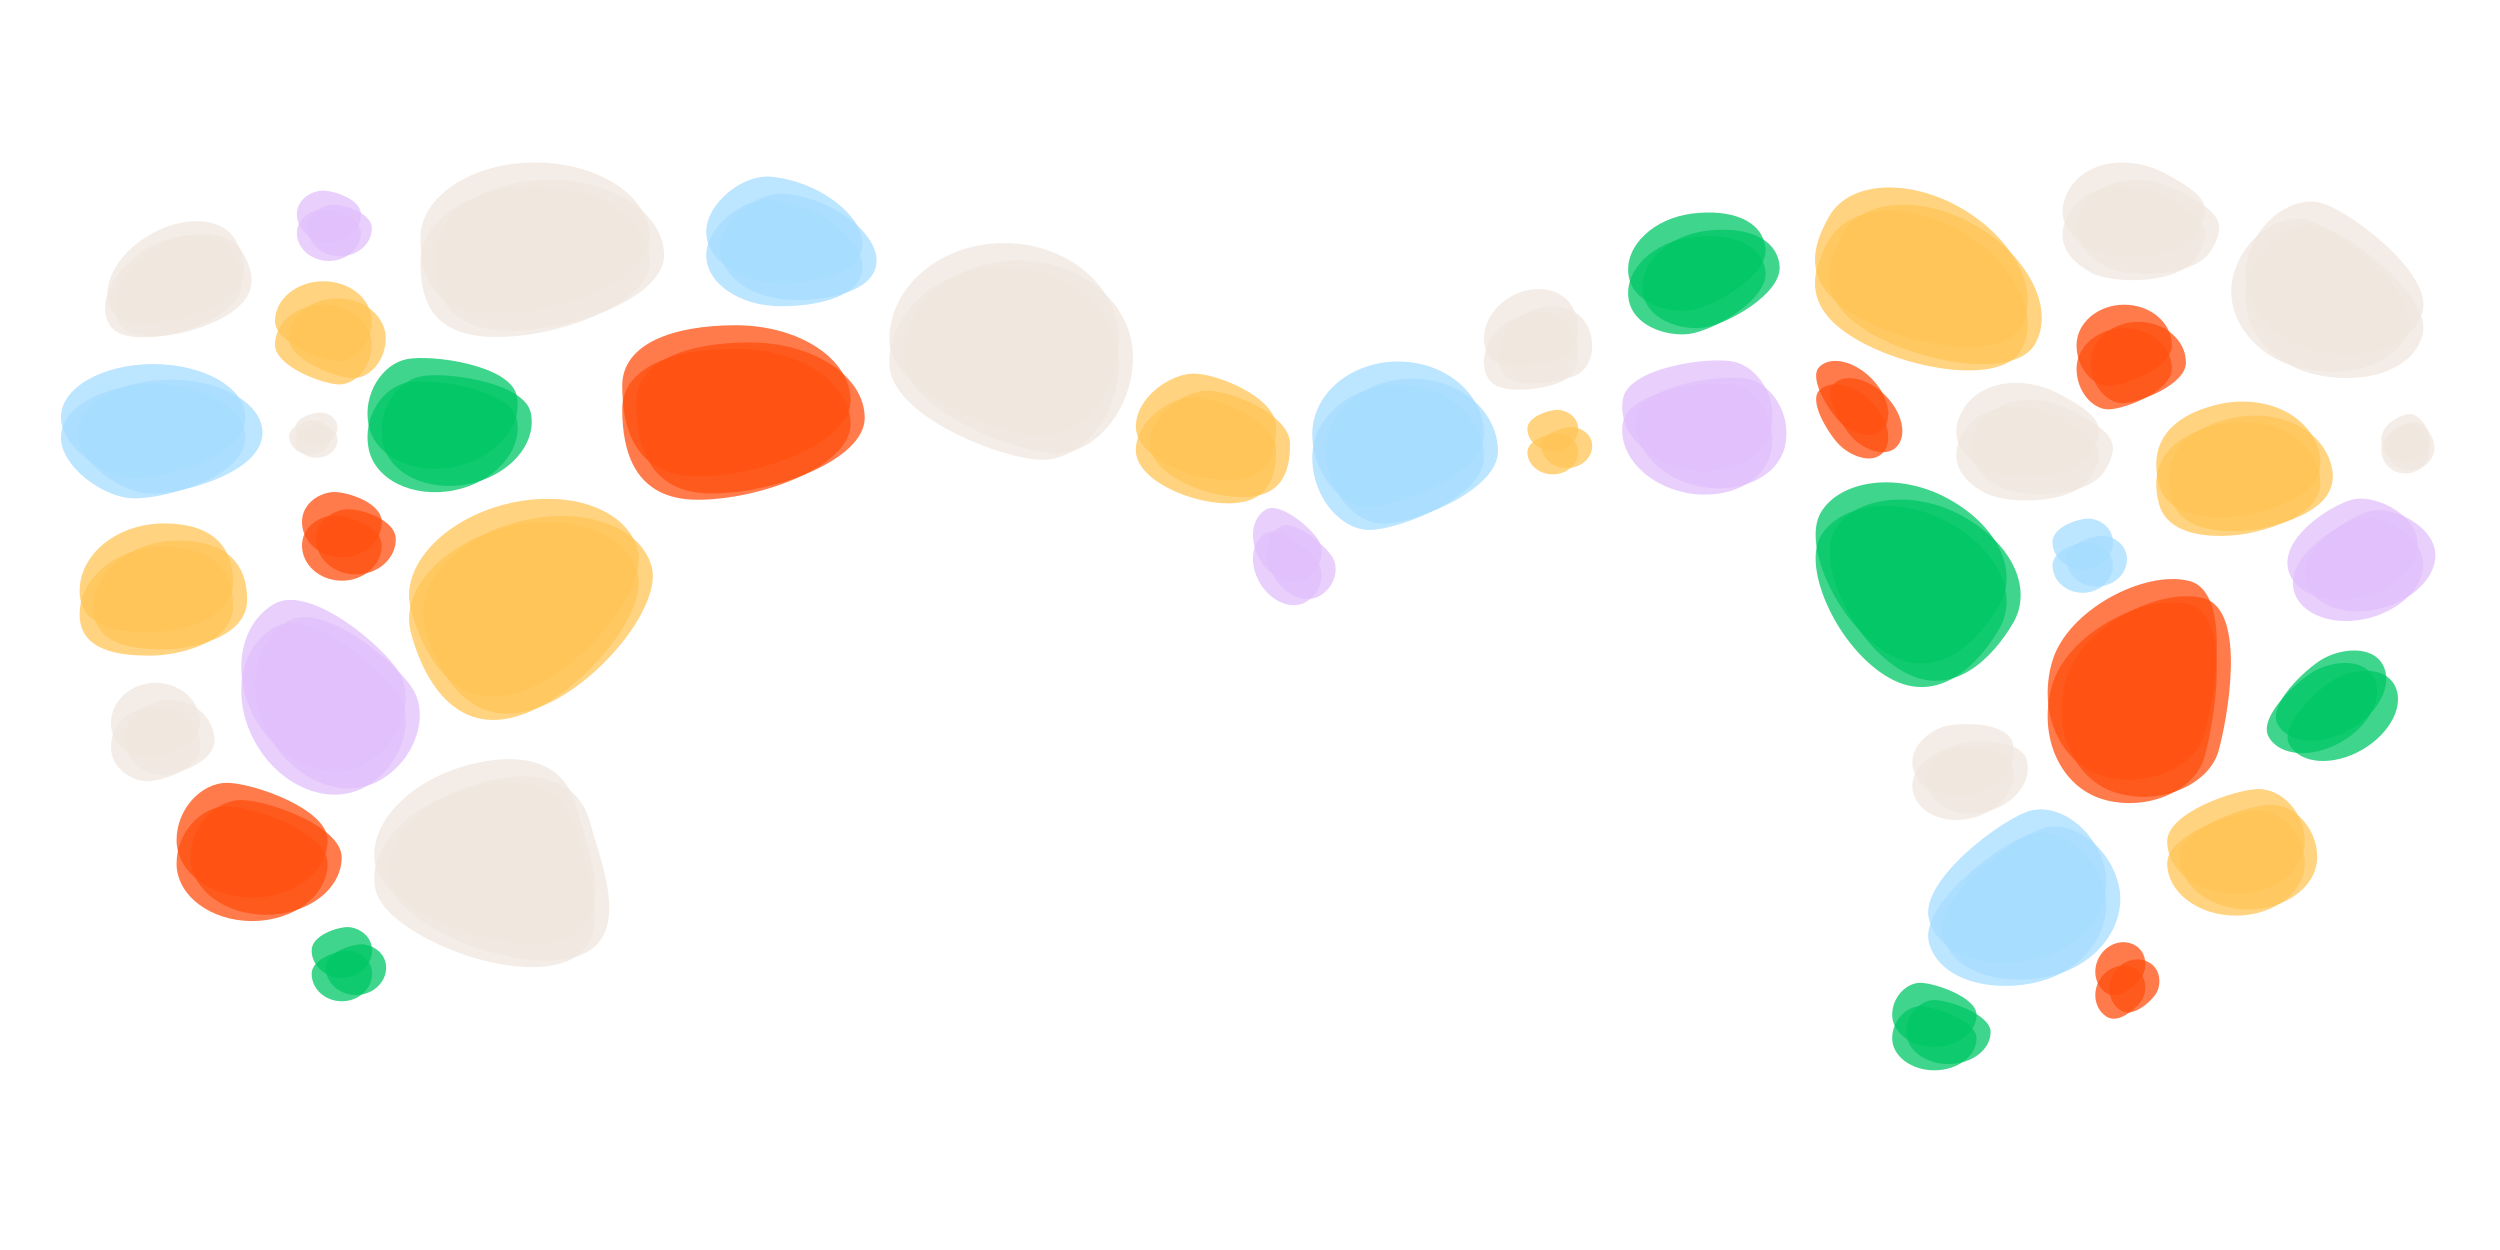 <svg width="1368" height="684" viewBox="0 0 1368 684" fill="none" xmlns="http://www.w3.org/2000/svg"><path d="M1329.53 240.737C1329.53 247.554 1323.59 253.08 1316.27 253.08C1308.95 253.08 1303.02 247.554 1303.02 240.737C1303.02 231.512 1314.51 226.575 1318.92 226.575C1323.34 226.575 1329.53 233.92 1329.53 240.737Z" fill="#F0E7DF" fill-opacity="0.75"/><path d="M1329.53 246.324C1329.53 253.361 1323.59 259.065 1316.27 259.065C1308.95 259.065 1303.02 253.361 1303.02 246.324C1303.02 236.802 1314.51 231.705 1318.92 231.705C1323.34 231.705 1329.53 239.287 1329.53 246.324Z" fill="#F0E7DF" fill-opacity="0.75"/><path d="M1332.09 245.012C1332.09 251.829 1326.16 257.355 1318.84 257.355C1311.52 257.355 1305.58 251.829 1305.58 245.012C1305.58 235.787 1317.07 230.85 1321.49 230.85C1325.91 230.85 1332.09 238.195 1332.09 245.012Z" fill="#F0E7DF" fill-opacity="0.75"/><path d="M1322.41 293.264C1325.94 306.433 1313.08 321.319 1293.7 326.514C1274.31 331.708 1255.74 325.243 1252.21 312.074C1247.44 294.253 1275.3 276.564 1287 273.429C1298.7 270.294 1318.88 280.095 1322.41 293.264Z" fill="#E1BEFA" fill-opacity="0.75"/><path d="M1325.4 304.441C1328.99 317.823 1316.18 332.881 1296.8 338.076C1277.41 343.27 1258.79 336.633 1255.21 323.251C1250.35 305.143 1278.18 287.3 1289.88 284.165C1301.58 281.03 1321.82 291.06 1325.4 304.441Z" fill="#E1BEFA" fill-opacity="0.75"/><path d="M1332.06 299.531C1335.58 312.7 1322.73 327.587 1303.35 332.781C1283.96 337.975 1265.39 331.51 1261.86 318.341C1257.08 300.52 1284.95 282.831 1296.65 279.696C1308.34 276.561 1328.53 286.362 1332.06 299.531Z" fill="#E1BEFA" fill-opacity="0.75"/><path d="M1325.63 170.477C1319.97 191.606 1289.72 198.285 1264.76 191.585C1239.79 184.886 1224.14 162.326 1229.79 141.197C1235.44 120.068 1255.09 106.983 1270.16 111.027C1285.23 115.07 1331.28 149.348 1325.63 170.477Z" fill="#F0E7DF" fill-opacity="0.75"/><path d="M1325.63 183.303C1319.97 204.432 1289.72 211.11 1264.76 204.41C1239.79 197.711 1224.14 175.151 1229.79 154.022C1235.44 132.893 1255.09 119.808 1270.16 123.852C1285.23 127.895 1331.28 162.173 1325.63 183.303Z" fill="#F0E7DF" fill-opacity="0.75"/><path d="M1317.93 179.882C1312.28 201.011 1282.03 207.69 1257.06 200.99C1232.1 194.291 1216.44 171.731 1222.09 150.602C1227.75 129.473 1247.4 116.388 1262.47 120.432C1277.53 124.475 1323.59 158.753 1317.93 179.882Z" fill="#F0E7DF" fill-opacity="0.75"/><path d="M1132.53 103.218C1141.83 87.784 1165.69 84.301 1185.82 95.44C1205.95 106.579 1211.57 112.115 1202.27 127.55C1192.98 142.984 1156.1 142.917 1143.95 136.194C1131.8 129.471 1123.23 118.653 1132.53 103.218Z" fill="#F0E7DF" fill-opacity="0.75"/><path d="M1132.53 116.043C1141.83 100.609 1165.69 97.126 1185.82 108.265C1205.95 119.404 1211.57 124.94 1202.27 140.375C1192.98 155.81 1156.1 155.742 1143.95 149.019C1131.8 142.296 1123.23 131.478 1132.53 116.043Z" fill="#F0E7DF" fill-opacity="0.75"/><path d="M1140.23 112.623C1149.52 97.189 1173.38 93.706 1193.51 104.845C1213.64 115.984 1219.27 121.52 1209.97 136.955C1200.67 152.389 1163.8 152.322 1151.65 145.599C1139.5 138.876 1130.93 128.058 1140.23 112.623Z" fill="#F0E7DF" fill-opacity="0.75"/><path d="M1188.45 188.955C1188.45 176.678 1176.77 166.725 1162.37 166.725C1147.97 166.725 1136.29 176.678 1136.29 188.955C1136.29 201.232 1144.99 211.185 1153.68 211.185C1162.37 211.185 1188.45 201.232 1188.45 188.955Z" fill="#FF4F0F" fill-opacity="0.75"/><path d="M1188.45 201.78C1188.45 189.503 1176.77 179.55 1162.37 179.55C1147.97 179.55 1136.29 189.503 1136.29 201.78C1136.29 214.057 1144.99 224.01 1153.68 224.01C1162.37 224.01 1188.45 214.057 1188.45 201.78Z" fill="#FF4F0F" fill-opacity="0.75"/><path d="M1196.14 198.36C1196.14 186.083 1184.47 176.13 1170.07 176.13C1155.66 176.13 1143.99 186.083 1143.99 198.36C1143.99 210.637 1152.68 220.59 1161.37 220.59C1170.07 220.59 1196.14 210.637 1196.14 198.36Z" fill="#FF4F0F" fill-opacity="0.75"/><path d="M1268.83 246.776C1263.3 225.926 1237.56 214.776 1211.34 221.873C1185.12 228.969 1175.91 244.519 1181.44 265.369C1186.97 286.219 1219.75 284.627 1235.58 280.343C1251.4 276.06 1274.37 267.626 1268.83 246.776Z" fill="#FFC455" fill-opacity="0.75"/><path d="M1268.83 257.525C1263.3 236.957 1237.56 225.958 1211.34 232.959C1185.12 239.96 1175.91 255.299 1181.44 275.867C1186.97 296.436 1219.75 294.865 1235.58 290.639C1251.4 286.414 1274.37 278.094 1268.83 257.525Z" fill="#FFC455" fill-opacity="0.75"/><path d="M1275.67 254.471C1270.14 233.62 1244.4 222.471 1218.18 229.568C1191.96 236.664 1182.75 252.214 1188.28 273.064C1193.81 293.914 1226.59 292.321 1242.42 288.038C1258.24 283.755 1281.21 275.321 1275.67 254.471Z" fill="#FFC455" fill-opacity="0.75"/><path d="M1310.12 374.562C1316.23 385.156 1308.37 401.145 1292.56 410.276C1276.74 419.406 1258.96 418.22 1252.85 407.626C1246.73 397.032 1267.91 377.16 1277.46 371.65C1287 366.139 1304 363.968 1310.12 374.562Z" fill="#00C766" fill-opacity="0.75"/><path d="M1303.7 363.455C1309.82 374.049 1301.96 390.039 1286.14 399.169C1270.33 408.3 1252.55 407.113 1246.43 396.519C1240.32 385.926 1261.5 366.054 1271.05 360.543C1280.59 355.032 1297.59 352.861 1303.7 363.455Z" fill="#00C766" fill-opacity="0.75"/><path d="M1298.75 370.264C1304.87 380.858 1297 396.848 1281.19 405.979C1265.38 415.109 1247.6 413.923 1241.48 403.329C1235.36 392.735 1256.55 372.863 1266.09 367.352C1275.64 361.842 1292.63 359.67 1298.75 370.264Z" fill="#00C766" fill-opacity="0.75"/><path d="M1185.89 460.417C1185.89 476.236 1202.73 489.06 1223.51 489.06C1244.28 489.06 1261.13 476.236 1261.13 460.417C1261.13 444.599 1248.58 431.775 1236.04 431.775C1223.51 431.775 1185.89 444.599 1185.89 460.417Z" fill="#FFC455" fill-opacity="0.75"/><path d="M1185.89 472.388C1185.89 488.206 1202.73 501.03 1223.51 501.03C1244.28 501.03 1261.13 488.206 1261.13 472.388C1261.13 456.569 1248.58 443.745 1236.04 443.745C1223.51 443.745 1185.89 456.569 1185.89 472.388Z" fill="#FFC455" fill-opacity="0.75"/><path d="M1192.72 468.967C1192.72 484.786 1209.57 497.61 1230.34 497.61C1251.12 497.61 1267.96 484.786 1267.96 468.967C1267.96 453.149 1255.42 440.325 1242.88 440.325C1230.34 440.325 1192.72 453.149 1192.72 468.967Z" fill="#FFC455" fill-opacity="0.75"/><path d="M1197.91 317.88C1173.54 311.732 1130.98 333.77 1122.87 362.269C1114.76 390.768 1127.94 418.856 1152.3 425.005C1176.67 431.154 1201.32 418.938 1206.21 401.737C1211.1 384.536 1222.27 324.029 1197.91 317.88Z" fill="#FF4F0F" fill-opacity="0.75"/><path d="M1197.91 330.706C1173.54 324.557 1130.98 346.595 1122.87 375.094C1114.76 403.594 1127.94 431.681 1152.3 437.83C1176.67 443.979 1201.32 431.763 1206.21 414.562C1211.1 397.361 1222.27 336.854 1197.91 330.706Z" fill="#FF4F0F" fill-opacity="0.75"/><path d="M1205.6 327.285C1181.24 321.137 1138.67 343.175 1130.56 371.674C1122.45 400.173 1135.63 428.261 1160 434.41C1184.37 440.559 1209.01 428.343 1213.91 411.142C1218.8 393.941 1229.97 333.434 1205.6 327.285Z" fill="#FF4F0F" fill-opacity="0.75"/><path d="M1156.19 296.55C1156.19 304.836 1148.79 311.554 1139.65 311.554C1130.52 311.554 1123.12 304.836 1123.12 296.55C1123.12 288.263 1137.26 283.78 1142.77 283.78C1148.28 283.78 1156.19 288.263 1156.19 296.55Z" fill="#A5DCFF" fill-opacity="0.75"/><path d="M1156.19 309.375C1156.19 317.661 1148.79 324.379 1139.65 324.379C1130.52 324.379 1123.12 317.661 1123.12 309.375C1123.12 301.088 1137.26 296.605 1142.77 296.605C1148.28 296.605 1156.19 301.088 1156.19 309.375Z" fill="#A5DCFF" fill-opacity="0.75"/><path d="M1163.88 305.955C1163.88 314.241 1156.48 320.959 1147.35 320.959C1138.22 320.959 1130.82 314.241 1130.82 305.955C1130.82 297.668 1144.96 293.185 1150.47 293.185C1155.98 293.185 1163.88 297.668 1163.88 305.955Z" fill="#A5DCFF" fill-opacity="0.75"/><path d="M1105.89 178.877C1094.89 197.959 1045.01 189.746 1016.04 173C987.076 156.254 989.996 137.317 1001 118.235C1012 99.153 1044.4 97.259 1073.37 114.005C1102.33 130.751 1116.89 159.795 1105.89 178.877Z" fill="#FFC455" fill-opacity="0.75"/><path d="M1105.89 191.702C1094.89 210.784 1045.01 202.571 1016.04 185.825C987.076 169.079 989.996 150.142 1001 131.06C1012 111.978 1044.4 110.084 1073.37 126.83C1102.33 143.576 1116.89 172.62 1105.89 191.702Z" fill="#FFC455" fill-opacity="0.75"/><path d="M1113.59 188.282C1102.58 207.364 1052.7 199.151 1023.74 182.405C994.771 165.659 997.691 146.722 1008.69 127.64C1019.7 108.558 1052.1 106.664 1081.06 123.41C1110.03 140.156 1124.59 169.2 1113.59 188.282Z" fill="#FFC455" fill-opacity="0.75"/><path d="M891.041 149.88C889.316 134.341 904.865 119.573 925.771 116.895C946.676 114.218 964.356 120.237 966.08 135.776C967.805 151.316 937.026 168.277 924.408 169.893C911.791 171.509 892.765 165.42 891.041 149.88Z" fill="#00C766" fill-opacity="0.75"/><path d="M891.041 162.705C889.316 147.166 904.865 132.398 925.771 129.72C946.676 127.043 964.356 133.062 966.08 148.601C967.805 164.141 937.026 181.102 924.408 182.718C911.791 184.334 892.765 178.245 891.041 162.705Z" fill="#00C766" fill-opacity="0.75"/><path d="M898.736 159.285C897.012 143.746 912.561 128.978 933.466 126.3C954.372 123.623 972.052 129.642 973.776 145.181C975.5 160.721 944.721 177.682 932.104 179.298C919.486 180.914 900.46 174.825 898.736 159.285Z" fill="#00C766" fill-opacity="0.75"/><path d="M1030.01 235.227C1036.14 229.094 1033.4 216.408 1023.88 206.892C1014.37 197.376 1001.68 194.633 995.548 200.766C989.415 206.899 1000.83 224.955 1006.58 230.699C1012.32 236.442 1023.88 241.36 1030.01 235.227Z" fill="#FF4F0F" fill-opacity="0.75"/><path d="M1030.01 248.052C1036.14 241.919 1033.4 229.233 1023.88 219.717C1014.37 210.201 1001.68 207.458 995.548 213.591C989.415 219.724 1000.83 237.78 1006.58 243.524C1012.32 249.267 1023.88 254.185 1030.01 248.052Z" fill="#FF4F0F" fill-opacity="0.75"/><path d="M1037.7 244.632C1043.84 238.499 1041.09 225.813 1031.58 216.297C1022.06 206.781 1009.38 204.038 1003.24 210.171C997.11 216.304 1008.53 234.36 1014.27 240.104C1020.02 245.847 1031.57 250.765 1037.7 244.632Z" fill="#FF4F0F" fill-opacity="0.75"/><path d="M1168.32 517.274C1161.72 513.446 1152.97 516.265 1148.77 523.57C1144.57 530.875 1146.52 539.9 1153.12 543.727C1159.72 547.555 1169.79 538.312 1172.33 533.903C1174.86 529.495 1174.92 521.102 1168.32 517.274Z" fill="#FF4F0F" fill-opacity="0.75"/><path d="M1168.32 530.099C1161.72 526.271 1152.97 529.09 1148.77 536.395C1144.57 543.7 1146.52 552.725 1153.12 556.552C1159.72 560.38 1169.79 551.138 1172.33 546.729C1174.86 542.32 1174.92 533.927 1168.32 530.099Z" fill="#FF4F0F" fill-opacity="0.75"/><path d="M1176.02 526.679C1169.42 522.851 1160.66 525.67 1156.46 532.975C1152.27 540.28 1154.21 549.305 1160.81 553.132C1167.41 556.96 1177.49 547.717 1180.02 543.308C1182.56 538.9 1182.62 530.507 1176.02 526.679Z" fill="#FF4F0F" fill-opacity="0.75"/><path d="M1074.39 223.773C1083.69 208.339 1107.55 204.856 1127.68 215.995C1147.81 227.134 1153.43 232.67 1144.14 248.105C1134.84 263.54 1097.96 263.472 1085.81 256.749C1073.66 250.026 1065.09 239.208 1074.39 223.773Z" fill="#F0E7DF" fill-opacity="0.75"/><path d="M1074.39 236.598C1083.69 221.164 1107.55 217.681 1127.68 228.82C1147.81 239.959 1153.43 245.495 1144.14 260.93C1134.84 276.365 1097.96 276.297 1085.81 269.574C1073.66 262.851 1065.09 252.033 1074.39 236.598Z" fill="#F0E7DF" fill-opacity="0.75"/><path d="M1082.09 233.178C1091.38 217.744 1115.24 214.261 1135.37 225.4C1155.5 236.539 1161.13 242.075 1151.83 257.51C1142.53 272.944 1105.66 272.877 1093.51 266.154C1081.36 259.431 1072.79 248.613 1082.09 233.178Z" fill="#F0E7DF" fill-opacity="0.75"/><path d="M1081.57 555.322C1081.57 565.003 1071.24 572.85 1058.49 572.85C1045.74 572.85 1035.4 565.003 1035.4 555.322C1035.4 545.642 1043.1 537.795 1050.79 537.795C1058.49 537.795 1081.57 545.642 1081.57 555.322Z" fill="#00C766" fill-opacity="0.75"/><path d="M1081.57 568.148C1081.57 577.828 1071.24 585.675 1058.49 585.675C1045.74 585.675 1035.4 577.828 1035.4 568.148C1035.4 558.467 1043.1 550.62 1050.79 550.62C1058.49 550.62 1081.57 558.467 1081.57 568.148Z" fill="#00C766" fill-opacity="0.75"/><path d="M1089.27 564.727C1089.27 574.408 1078.93 582.255 1066.18 582.255C1053.44 582.255 1043.1 574.408 1043.1 564.727C1043.1 555.047 1050.79 547.2 1058.49 547.2C1066.18 547.2 1089.27 555.047 1089.27 564.727Z" fill="#00C766" fill-opacity="0.75"/><path d="M1055.55 503.073C1061.2 524.202 1091.45 530.88 1116.42 524.18C1141.38 517.481 1157.04 494.921 1151.39 473.792C1145.73 452.663 1126.08 439.578 1111.01 443.622C1095.95 447.665 1049.89 481.943 1055.55 503.073Z" fill="#A5DCFF" fill-opacity="0.75"/><path d="M1055.55 515.897C1061.2 537.027 1091.45 543.705 1116.42 537.005C1141.38 530.306 1157.04 507.746 1151.39 486.617C1145.73 465.488 1126.08 452.403 1111.01 456.447C1095.95 460.49 1049.89 494.768 1055.55 515.897Z" fill="#A5DCFF" fill-opacity="0.75"/><path d="M1063.24 512.477C1068.9 533.606 1099.15 540.285 1124.11 533.585C1149.08 526.886 1164.73 504.326 1159.08 483.197C1153.43 462.068 1133.78 448.983 1118.71 453.027C1103.64 457.07 1057.59 491.348 1063.24 512.477Z" fill="#A5DCFF" fill-opacity="0.75"/><path d="M1046.94 421.075C1050.04 432.573 1064.74 438.648 1079.77 434.644C1094.81 430.64 1104.48 418.073 1101.38 406.575C1098.28 395.077 1073.32 395.058 1064.25 397.475C1055.17 399.892 1043.84 409.577 1046.94 421.075Z" fill="#F0E7DF" fill-opacity="0.75"/><path d="M1046.94 433.9C1050.04 445.398 1064.74 451.473 1079.77 447.469C1094.81 443.465 1104.48 430.898 1101.38 419.4C1098.28 407.902 1073.32 407.883 1064.25 410.3C1055.17 412.717 1043.84 422.402 1046.94 433.9Z" fill="#F0E7DF" fill-opacity="0.75"/><path d="M1054.63 430.48C1057.73 441.978 1072.43 448.053 1087.47 444.049C1102.5 440.045 1112.18 427.478 1109.08 415.98C1105.98 404.482 1081.01 404.463 1071.94 406.88C1062.87 409.297 1051.53 418.983 1054.63 430.48Z" fill="#F0E7DF" fill-opacity="0.75"/><path d="M1093.84 331.58C1083.3 349.514 1061.37 373.775 1033.71 358.083C1006.04 342.39 985.809 298.387 996.347 280.453C1006.89 262.519 1039.32 257.726 1066.98 273.419C1094.65 289.112 1104.38 313.647 1093.84 331.58Z" fill="#00C766" fill-opacity="0.75"/><path d="M1093.84 344.405C1083.3 362.339 1061.37 386.6 1033.71 370.908C1006.04 355.215 985.809 311.212 996.347 293.278C1006.89 275.344 1039.32 270.551 1066.98 286.244C1094.65 301.937 1104.38 326.472 1093.84 344.405Z" fill="#00C766" fill-opacity="0.75"/><path d="M1101.54 340.985C1091 358.919 1069.07 383.181 1041.4 367.488C1013.74 351.795 993.504 307.792 1004.04 289.858C1014.58 271.925 1047.01 267.131 1074.68 282.824C1102.34 298.517 1112.08 323.052 1101.54 340.985Z" fill="#00C766" fill-opacity="0.75"/><path d="M888.119 218.057C884.783 235.081 900.238 252.44 922.638 256.829C945.039 261.218 965.902 250.974 969.237 233.95C972.573 216.926 961.757 200.476 948.237 197.827C934.717 195.178 891.454 201.033 888.119 218.057Z" fill="#E1BEFA" fill-opacity="0.75"/><path d="M888.119 230.882C884.783 247.906 900.238 265.265 922.638 269.654C945.039 274.042 965.902 263.799 969.237 246.775C972.573 229.751 961.757 213.301 948.237 210.652C934.717 208.003 891.454 213.858 888.119 230.882Z" fill="#E1BEFA" fill-opacity="0.75"/><path d="M895.814 227.462C892.479 244.486 907.934 261.845 930.334 266.234C952.734 270.623 973.597 260.38 976.933 243.355C980.268 226.331 969.453 209.881 955.933 207.232C942.413 204.583 899.15 210.438 895.814 227.462Z" fill="#E1BEFA" fill-opacity="0.75"/><path d="M814.398 194.331C808.436 184.005 813.89 169.694 826.58 162.366C839.271 155.038 854.392 157.469 860.354 167.795C866.316 178.122 863.49 190.915 855.831 195.338C848.172 199.761 820.36 204.657 814.398 194.331Z" fill="#F0E7DF" fill-opacity="0.75"/><path d="M814.398 207.156C808.436 196.83 813.89 182.519 826.58 175.191C839.271 167.863 854.392 170.294 860.354 180.62C866.316 190.947 863.49 203.74 855.831 208.163C848.172 212.586 820.36 217.482 814.398 207.156Z" fill="#F0E7DF" fill-opacity="0.75"/><path d="M822.094 203.736C816.131 193.41 821.585 179.099 834.276 171.771C846.966 164.443 862.087 166.874 868.049 177.201C874.011 187.527 871.186 200.32 863.526 204.743C855.867 209.166 828.056 214.062 822.094 203.736Z" fill="#F0E7DF" fill-opacity="0.75"/><path d="M863.562 234.601C863.562 241.31 857.345 246.748 849.675 246.748C842.006 246.748 835.788 241.31 835.788 234.601C835.788 227.893 847.667 224.264 852.296 224.264C856.925 224.264 863.562 227.893 863.562 234.601Z" fill="#FFC455" fill-opacity="0.75"/><path d="M863.562 247.426C863.562 254.135 857.345 259.573 849.675 259.573C842.006 259.573 835.788 254.135 835.788 247.426C835.788 240.718 847.667 237.089 852.296 237.089C856.925 237.089 863.562 240.718 863.562 247.426Z" fill="#FFC455" fill-opacity="0.75"/><path d="M871.258 244.006C871.258 250.715 865.04 256.153 857.371 256.153C849.701 256.153 843.484 250.715 843.484 244.006C843.484 237.298 855.362 233.669 859.991 233.669C864.62 233.669 871.258 237.298 871.258 244.006Z" fill="#FFC455" fill-opacity="0.75"/><path d="M811.982 237.49C811.982 215.576 790.962 197.812 765.031 197.812C739.1 197.812 718.079 215.576 718.079 237.49C718.079 259.403 733.73 277.167 749.38 277.167C765.031 277.167 811.982 259.403 811.982 237.49Z" fill="#A5DCFF" fill-opacity="0.75"/><path d="M811.982 250.315C811.982 228.401 790.962 210.637 765.031 210.637C739.1 210.637 718.079 228.401 718.079 250.315C718.079 272.228 733.73 289.992 749.38 289.992C765.031 289.992 811.982 272.228 811.982 250.315Z" fill="#A5DCFF" fill-opacity="0.75"/><path d="M819.678 246.895C819.678 224.981 798.657 207.217 772.726 207.217C746.796 207.217 725.775 224.981 725.775 246.895C725.775 268.808 741.425 286.572 757.076 286.572C772.726 286.572 819.678 268.808 819.678 246.895Z" fill="#A5DCFF" fill-opacity="0.75"/><path d="M692.718 278.82C684.811 283.386 683.286 295.548 689.312 305.985C695.338 316.423 706.633 321.183 714.54 316.618C722.448 312.053 725.221 302.052 721.584 295.753C717.946 289.453 700.625 274.255 692.718 278.82Z" fill="#E1BEFA" fill-opacity="0.75"/><path d="M692.718 291.645C684.811 296.211 683.286 308.373 689.312 318.81C695.338 329.248 706.633 334.008 714.54 329.443C722.448 324.878 725.221 314.877 721.584 308.578C717.946 302.278 700.625 287.08 692.718 291.645Z" fill="#E1BEFA" fill-opacity="0.75"/><path d="M700.415 288.225C692.508 292.79 690.983 304.953 697.009 315.39C703.035 325.828 714.33 330.588 722.238 326.023C730.145 321.458 732.918 311.457 729.281 305.157C725.644 298.858 708.322 283.66 700.415 288.225Z" fill="#E1BEFA" fill-opacity="0.75"/><path d="M621.531 233.522C621.531 249.591 650.879 262.618 672.062 262.618C693.245 262.618 698.241 249.591 698.241 233.522C698.241 217.452 665.974 204.425 653.189 204.425C640.404 204.425 621.531 217.452 621.531 233.522Z" fill="#FFC455" fill-opacity="0.75"/><path d="M621.531 246.347C621.531 262.417 650.879 275.444 672.062 275.444C693.245 275.444 698.241 262.417 698.241 246.347C698.241 230.277 665.974 217.25 653.189 217.25C640.404 217.25 621.531 230.277 621.531 246.347Z" fill="#FFC455" fill-opacity="0.75"/><path d="M629.227 242.927C629.227 258.996 658.575 272.024 679.757 272.024C700.94 272.024 705.936 258.996 705.936 242.927C705.936 226.857 673.669 213.83 660.884 213.83C648.1 213.83 629.227 226.857 629.227 242.927Z" fill="#FFC455" fill-opacity="0.75"/><path d="M486.629 185.909C486.629 156.691 514.755 133.006 549.451 133.006C584.147 133.006 612.274 156.691 612.274 185.909C612.274 215.127 591.333 238.812 570.392 238.812C549.451 238.812 486.629 215.127 486.629 185.909Z" fill="#F0E7DF" fill-opacity="0.75"/><path d="M486.629 198.734C486.629 169.517 514.755 145.831 549.451 145.831C584.147 145.831 612.274 169.517 612.274 198.734C612.274 227.952 591.333 251.637 570.392 251.637C549.451 251.637 486.629 227.952 486.629 198.734Z" fill="#F0E7DF" fill-opacity="0.75"/><path d="M494.324 195.314C494.324 166.096 522.451 142.411 557.147 142.411C591.843 142.411 619.969 166.096 619.969 195.314C619.969 224.532 599.028 248.217 578.087 248.217C557.147 248.217 494.324 224.532 494.324 195.314Z" fill="#F0E7DF" fill-opacity="0.75"/><path d="M203.598 520.065C203.598 528.352 196.196 535.07 187.065 535.07C177.935 535.07 170.533 528.352 170.533 520.065C170.533 511.778 184.674 507.295 190.185 507.295C195.695 507.295 203.598 511.778 203.598 520.065Z" fill="#00C766" fill-opacity="0.75"/><path d="M203.598 532.89C203.598 541.177 196.196 547.895 187.065 547.895C177.935 547.895 170.533 541.177 170.533 532.89C170.533 524.604 184.674 520.121 190.185 520.121C195.695 520.121 203.598 524.604 203.598 532.89Z" fill="#00C766" fill-opacity="0.75"/><path d="M211.291 529.47C211.291 537.757 203.889 544.475 194.759 544.475C185.628 544.475 178.227 537.757 178.227 529.47C178.227 521.184 192.367 516.701 197.878 516.701C203.389 516.701 211.291 521.184 211.291 529.47Z" fill="#00C766" fill-opacity="0.75"/><path d="M465.468 219.304C465.468 242.13 416.401 260.635 381.705 260.635C347.009 260.635 340.484 233.864 340.484 211.038C340.484 188.212 367.95 177.974 402.646 177.974C437.341 177.974 465.468 196.478 465.468 219.304Z" fill="#FF4F0F" fill-opacity="0.75"/><path d="M465.468 232.129C465.468 254.955 416.401 273.46 381.705 273.46C347.009 273.46 340.484 246.689 340.484 223.863C340.484 201.037 367.95 190.799 402.646 190.799C437.341 190.799 465.468 209.303 465.468 232.129Z" fill="#FF4F0F" fill-opacity="0.75"/><path d="M473.163 228.709C473.163 251.535 424.096 270.04 389.4 270.04C354.704 270.04 348.18 243.269 348.18 220.443C348.18 197.617 375.645 187.379 410.341 187.379C445.037 187.379 473.163 205.883 473.163 228.709Z" fill="#FF4F0F" fill-opacity="0.75"/><path d="M224.739 332.969C230.571 355.604 246.663 388.507 280.968 379.667C315.274 370.827 354.803 323.592 348.971 300.957C343.138 278.322 310.6 267.14 276.294 275.979C241.988 284.819 218.906 310.334 224.739 332.969Z" fill="#FFC455" fill-opacity="0.75"/><path d="M224.739 345.794C230.571 368.429 246.663 401.332 280.968 392.492C315.274 383.652 354.803 336.417 348.971 313.782C343.138 291.147 310.6 279.964 276.294 288.804C241.988 297.644 218.906 323.159 224.739 345.794Z" fill="#FFC455" fill-opacity="0.75"/><path d="M232.434 342.374C238.267 365.009 254.358 397.912 288.664 389.072C322.969 380.232 362.499 332.997 356.666 310.362C350.834 287.727 318.295 276.545 283.99 285.384C249.684 294.224 226.602 319.74 232.434 342.374Z" fill="#FFC455" fill-opacity="0.75"/><path d="M315.355 441.167C321.263 463.215 339.611 505.59 306.097 514.57C272.584 523.55 211.646 496.999 205.738 474.951C199.83 452.902 222.209 427.749 255.723 418.769C289.237 409.789 309.448 419.118 315.355 441.167Z" fill="#F0E7DF" fill-opacity="0.75"/><path d="M315.355 453.992C321.263 476.04 339.611 518.415 306.097 527.395C272.584 536.375 211.646 509.824 205.738 487.776C199.83 465.727 222.209 440.574 255.723 431.594C289.237 422.614 309.448 431.943 315.355 453.992Z" fill="#F0E7DF" fill-opacity="0.75"/><path d="M323.049 450.572C328.957 472.62 347.304 514.995 313.791 523.975C280.277 532.955 219.339 506.404 213.432 484.355C207.524 462.307 229.903 437.153 263.416 428.173C296.93 419.193 317.141 428.523 323.049 450.572Z" fill="#F0E7DF" fill-opacity="0.75"/><path d="M179.275 459.766C179.275 477.114 160.771 491.177 137.945 491.177C115.119 491.177 96.614 477.114 96.614 459.766C96.614 442.418 110.391 428.355 124.168 428.355C137.945 428.355 179.275 442.418 179.275 459.766Z" fill="#FF4F0F" fill-opacity="0.75"/><path d="M179.275 472.591C179.275 489.939 160.771 504.002 137.945 504.002C115.119 504.002 96.614 489.939 96.614 472.591C96.614 455.243 110.391 441.18 124.168 441.18C137.945 441.18 179.275 455.243 179.275 472.591Z" fill="#FF4F0F" fill-opacity="0.75"/><path d="M186.971 469.171C186.971 486.519 168.466 500.582 145.64 500.582C122.814 500.582 104.31 486.519 104.31 469.171C104.31 451.823 118.086 437.76 131.863 437.76C145.64 437.76 186.971 451.823 186.971 469.171Z" fill="#FF4F0F" fill-opacity="0.75"/><path d="M150.032 330.466C130.676 341.641 126.236 370.186 140.114 394.224C153.993 418.262 180.934 428.69 200.29 417.515C219.645 406.34 226.96 382.773 218.583 368.264C210.207 353.756 169.387 319.291 150.032 330.466Z" fill="#E1BEFA" fill-opacity="0.75"/><path d="M150.032 343.29C130.676 354.465 126.236 383.011 140.114 407.049C153.993 431.087 180.934 441.515 200.29 430.34C219.645 419.165 226.96 395.598 218.583 381.089C210.207 366.581 169.387 332.116 150.032 343.29Z" fill="#E1BEFA" fill-opacity="0.75"/><path d="M157.725 339.871C138.369 351.046 133.929 379.591 147.808 403.629C161.686 427.667 188.627 438.095 207.983 426.92C227.339 415.745 234.653 392.178 226.277 377.669C217.9 363.161 177.081 328.696 157.725 339.871Z" fill="#E1BEFA" fill-opacity="0.75"/><path d="M60.705 395.784C60.705 383.552 71.66 373.635 85.173 373.635C98.686 373.635 109.64 383.552 109.64 395.784C109.64 408.017 88.712 414.635 80.556 414.635C72.4 414.635 60.705 408.017 60.705 395.784Z" fill="#F0E7DF" fill-opacity="0.75"/><path d="M60.705 408.609C60.705 396.377 71.66 386.46 85.173 386.46C98.686 386.46 109.64 396.377 109.64 408.609C109.64 420.842 88.712 427.46 80.556 427.46C72.4 427.46 60.705 420.842 60.705 408.609Z" fill="#F0E7DF" fill-opacity="0.75"/><path d="M68.4 405.189C68.4 392.957 79.355 383.04 92.868 383.04C106.381 383.04 117.336 392.957 117.336 405.189C117.336 417.422 96.407 424.04 88.251 424.04C80.096 424.04 68.4 417.422 68.4 405.189Z" fill="#F0E7DF" fill-opacity="0.75"/><path d="M165.242 285.65C165.242 296.304 175.012 304.941 187.065 304.941C199.117 304.941 208.887 296.304 208.887 285.65C208.887 274.995 190.221 269.231 182.947 269.231C175.673 269.231 165.242 274.995 165.242 285.65Z" fill="#FF4F0F" fill-opacity="0.75"/><path d="M165.242 298.475C165.242 309.129 175.012 317.766 187.065 317.766C199.117 317.766 208.887 309.129 208.887 298.475C208.887 287.82 190.221 282.056 182.947 282.056C175.673 282.056 165.242 287.82 165.242 298.475Z" fill="#FF4F0F" fill-opacity="0.75"/><path d="M172.938 295.055C172.938 305.709 182.708 314.346 194.76 314.346C206.812 314.346 216.583 305.709 216.583 295.055C216.583 284.4 197.917 278.636 190.643 278.636C183.368 278.636 172.938 284.4 172.938 295.055Z" fill="#FF4F0F" fill-opacity="0.75"/><path d="M386.461 126.852C386.479 142.236 404.756 154.728 427.283 154.755C449.809 154.781 471.979 148.494 471.961 133.11C471.943 117.726 447.695 98.925 421.666 96.692C406.115 95.359 386.443 111.468 386.461 126.852Z" fill="#A5DCFF" fill-opacity="0.75"/><path d="M386.461 139.677C386.479 155.061 404.756 167.553 427.283 167.58C449.809 167.606 471.979 161.319 471.961 145.935C471.943 130.551 447.695 111.75 421.666 109.517C406.115 108.184 386.443 124.293 386.461 139.677Z" fill="#A5DCFF" fill-opacity="0.75"/><path d="M394.156 136.257C394.175 151.641 412.451 164.133 434.978 164.16C457.505 164.186 479.675 157.899 479.656 142.515C479.638 127.131 455.391 108.33 429.361 106.098C413.81 104.764 394.138 120.873 394.156 136.257Z" fill="#A5DCFF" fill-opacity="0.75"/><path d="M355.694 130.25C355.694 153.077 306.626 171.581 271.93 171.581C237.235 171.581 230.049 153.077 230.049 130.25C230.049 107.424 258.175 88.92 292.871 88.92C327.567 88.92 355.694 107.424 355.694 130.25Z" fill="#F0E7DF" fill-opacity="0.75"/><path d="M355.694 143.076C355.694 165.902 306.626 184.406 271.93 184.406C237.235 184.406 230.049 165.902 230.049 143.076C230.049 120.249 258.175 101.745 292.871 101.745C327.567 101.745 355.694 120.249 355.694 143.076Z" fill="#F0E7DF" fill-opacity="0.75"/><path d="M363.387 139.656C363.387 162.482 314.32 180.986 279.624 180.986C244.928 180.986 237.742 162.482 237.742 139.656C237.742 116.829 265.869 98.325 300.565 98.325C335.261 98.325 363.387 116.829 363.387 139.656Z" fill="#F0E7DF" fill-opacity="0.75"/><path d="M43.565 323.457C43.565 303.005 64.289 286.425 89.855 286.425C115.42 286.425 127.548 298.376 127.548 318.828C127.548 339.28 97.349 345.941 81.919 345.941C66.489 345.941 43.565 343.909 43.565 323.457Z" fill="#FFC455" fill-opacity="0.75"/><path d="M43.565 336.282C43.565 315.83 64.289 299.25 89.855 299.25C115.42 299.25 127.548 311.201 127.548 331.653C127.548 352.106 97.349 358.766 81.919 358.766C66.489 358.766 43.565 356.735 43.565 336.282Z" fill="#FFC455" fill-opacity="0.75"/><path d="M51.26 332.862C51.26 312.41 71.985 295.83 97.55 295.83C123.116 295.83 135.244 307.781 135.244 328.233C135.244 348.685 105.045 355.346 89.615 355.346C74.185 355.346 51.26 353.314 51.26 332.862Z" fill="#FFC455" fill-opacity="0.75"/><path d="M282.819 216.734C286.154 233.759 270.699 251.117 248.299 255.506C225.898 259.895 205.035 249.652 201.7 232.628C198.364 215.603 209.18 199.154 222.7 196.505C236.22 193.856 279.483 199.71 282.819 216.734Z" fill="#00C766" fill-opacity="0.75"/><path d="M282.819 229.559C286.154 246.584 270.699 263.942 248.299 268.331C225.898 272.72 205.035 262.477 201.7 245.453C198.364 228.428 209.18 211.979 222.7 209.33C236.22 206.681 279.483 212.535 282.819 229.559Z" fill="#00C766" fill-opacity="0.75"/><path d="M290.514 226.139C293.85 243.163 278.394 260.522 255.994 264.911C233.594 269.3 212.731 259.057 209.395 242.032C206.06 225.008 216.876 208.558 230.395 205.91C243.915 203.261 287.178 209.115 290.514 226.139Z" fill="#00C766" fill-opacity="0.75"/><path d="M184.68 233.975C184.68 239.332 179.512 243.675 173.137 243.675C166.762 243.675 161.595 239.332 161.595 233.975C161.595 228.618 171.468 225.72 175.315 225.72C179.163 225.72 184.68 228.618 184.68 233.975Z" fill="#F0E7DF" fill-opacity="0.75"/><path d="M184.68 240.815C184.68 246.172 179.512 250.515 173.137 250.515C166.762 250.515 161.595 246.172 161.595 240.815C161.595 235.458 171.468 232.56 175.315 232.56C179.163 232.56 184.68 235.458 184.68 240.815Z" fill="#F0E7DF" fill-opacity="0.75"/><path d="M181.26 238.643C181.26 244.256 176.092 248.805 169.718 248.805C163.343 248.805 158.175 244.256 158.175 238.643C158.175 233.031 168.048 229.995 171.895 229.995C175.743 229.995 181.26 233.031 181.26 238.643Z" fill="#F0E7DF" fill-opacity="0.75"/><path d="M150.48 175.723C150.48 163.67 162.323 153.9 176.932 153.9C191.541 153.9 203.384 163.67 203.384 175.723C203.384 187.775 194.566 197.545 185.749 197.545C176.932 197.545 150.48 187.775 150.48 175.723Z" fill="#FFC455" fill-opacity="0.75"/><path d="M150.48 188.548C150.48 176.495 162.323 166.725 176.932 166.725C191.541 166.725 203.384 176.495 203.384 188.548C203.384 200.6 194.566 210.37 185.749 210.37C176.932 210.37 150.48 200.6 150.48 188.548Z" fill="#FFC455" fill-opacity="0.75"/><path d="M158.176 185.128C158.176 173.075 170.019 163.305 184.627 163.305C199.236 163.305 211.079 173.075 211.079 185.128C211.079 197.18 202.262 206.95 193.445 206.95C184.627 206.95 158.176 197.18 158.176 185.128Z" fill="#FFC455" fill-opacity="0.75"/><path d="M33.344 228.281C33.344 212.228 55.929 199.215 83.789 199.215C111.649 199.215 134.234 212.228 134.234 228.281C134.234 250.004 90.515 261.63 73.7 261.63C56.885 261.63 33.344 244.333 33.344 228.281Z" fill="#A5DCFF" fill-opacity="0.75"/><path d="M33.344 239.396C33.344 223.343 55.929 210.33 83.789 210.33C111.649 210.33 134.234 223.343 134.234 239.396C134.234 261.119 90.515 272.745 73.7 272.745C56.885 272.745 33.344 255.449 33.344 239.396Z" fill="#A5DCFF" fill-opacity="0.75"/><path d="M42.75 236.831C42.75 220.778 65.335 207.765 93.195 207.765C121.055 207.765 143.64 220.778 143.64 236.831C143.64 258.554 99.921 270.18 83.106 270.18C66.291 270.18 42.75 252.883 42.75 236.831Z" fill="#A5DCFF" fill-opacity="0.75"/><path d="M162.449 117.282C162.449 125.701 170.297 132.525 179.977 132.525C189.657 132.525 197.504 125.701 197.504 117.282C197.504 108.864 182.512 104.31 176.67 104.31C170.827 104.31 162.449 108.864 162.449 117.282Z" fill="#E1BEFA" fill-opacity="0.75"/><path d="M162.449 127.542C162.449 135.961 170.297 142.785 179.977 142.785C189.657 142.785 197.504 135.961 197.504 127.542C197.504 119.124 182.512 114.57 176.67 114.57C170.827 114.57 162.449 119.124 162.449 127.542Z" fill="#E1BEFA" fill-opacity="0.75"/><path d="M168.434 124.977C168.434 133.396 176.281 140.22 185.961 140.22C195.641 140.22 203.489 133.396 203.489 124.977C203.489 116.559 188.497 112.005 182.654 112.005C176.812 112.005 168.434 116.559 168.434 124.977Z" fill="#E1BEFA" fill-opacity="0.75"/><path d="M61.083 170.117C68.174 182.398 100.32 177.112 118.987 166.334C137.654 155.557 135.772 143.369 128.682 131.089C121.592 118.808 100.711 117.589 82.044 128.366C63.377 139.144 53.993 157.836 61.083 170.117Z" fill="#F0E7DF" fill-opacity="0.75"/><path d="M65.066 177.018C72.156 189.299 104.303 184.013 122.97 173.236C141.637 162.458 139.755 150.271 132.664 137.99C125.574 125.709 104.694 124.49 86.027 135.267C67.36 146.045 57.975 164.737 65.066 177.018Z" fill="#F0E7DF" fill-opacity="0.75"/><path d="M59.862 177.567C66.953 189.848 99.1 184.562 117.767 173.784C136.433 163.007 134.552 150.819 127.461 138.538C120.371 126.258 99.49 125.039 80.824 135.816C62.157 146.593 52.772 165.286 59.862 177.567Z" fill="#F0E7DF" fill-opacity="0.75"/></svg>